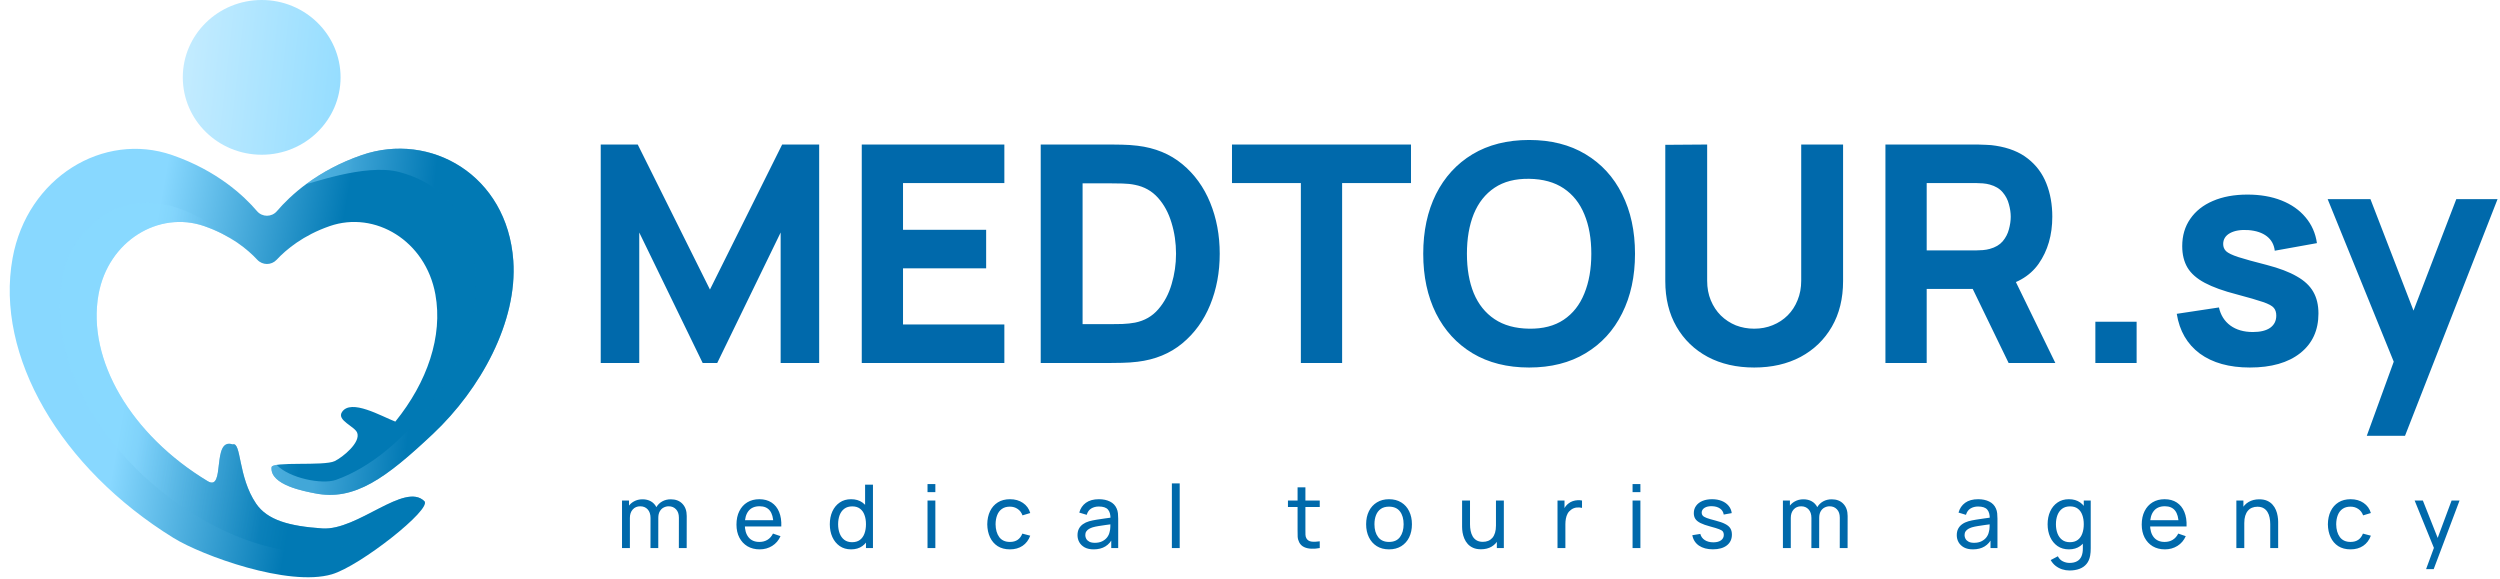 <svg xmlns="http://www.w3.org/2000/svg" width="824" height="191" viewBox="0 0 824 191" fill="none"><ellipse cx="86.25" cy="25.5" rx="26" ry="25.5" fill="url(#paint0_linear_3444_26)"></ellipse><path d="M110.316 151.982C106.791 153.706 89.68 151.982 89.495 154.028C88.958 159.935 100.618 161.954 103.767 162.593C116.878 165.256 127.331 157.469 142.652 143.06C158.468 128.187 170.596 105.964 169.188 85.923C167.204 57.665 141.825 43.299 119.24 51.112C104.457 56.227 95.605 64.514 91.273 69.591C89.544 71.618 86.436 71.618 84.708 69.591C80.379 64.514 71.525 56.225 56.742 51.112C34.158 43.299 8.968 58.425 4.14 85.126C-1.678 117.298 19.934 154.306 57.238 177.335C66.568 183.094 95.035 193.508 109.385 189.29C118.75 186.538 142.479 167.786 139.89 165.209C133.382 158.727 117.861 174.962 106.226 174.17C95.319 173.426 88.131 171.444 84.413 165.991C78.371 157.129 79.603 145.495 76.676 146.474C69.639 144.12 74.402 162.182 68.438 158.581C43.246 143.374 28.583 118.571 32.476 97.04C35.672 79.362 52.35 69.347 67.302 74.52C76.048 77.545 81.659 82.249 84.799 85.615C86.535 87.475 89.445 87.475 91.181 85.615C94.322 82.251 99.934 77.547 108.678 74.52C123.63 69.347 140.308 79.362 143.505 97.04C145.994 110.799 140.879 125.887 130.303 138.961C125.753 137.228 115.649 131.272 112.705 135.827C110.924 138.585 116.994 140.521 117.75 142.69C118.869 145.888 112.997 150.673 110.316 151.982Z" fill="url(#paint1_linear_3444_26)"></path><path opacity="0.48" d="M108.654 181.49C118.628 179.901 129.388 169.2 140.039 165.464C140.007 165.367 139.962 165.278 139.891 165.207C133.383 158.725 117.862 174.961 106.227 174.169C95.32 173.424 88.132 171.442 84.414 165.989C78.372 157.127 79.603 145.493 76.677 146.472C69.64 144.119 74.403 162.18 68.439 158.579C43.246 143.371 28.584 118.569 32.477 97.038C35.673 79.361 52.351 69.345 67.302 74.519C71.207 75.869 74.454 77.558 77.167 79.31C66.114 71.116 55.149 64.235 41.058 67.809C31.926 70.124 23.028 79.822 21.019 89.079C10.097 139.421 71.548 187.398 108.654 181.49Z" fill="url(#paint2_linear_3444_26)"></path><path opacity="0.48" d="M169.189 85.923C167.205 57.665 141.826 43.299 119.241 51.112C111.699 53.721 105.71 57.155 101.068 60.569C101.144 61.058 120.21 53.707 131.578 56.698C154.031 62.607 159.157 83.522 156.026 103.491C153.268 121.085 133.646 149.995 110.78 158.15C106.169 159.794 95.359 157.618 91.182 153.227C90.159 153.393 89.529 153.644 89.494 154.026C88.957 159.933 100.617 161.952 103.766 162.592C116.878 165.255 127.33 157.467 142.651 143.059C158.469 128.187 170.595 105.964 169.189 85.923Z" fill="url(#paint3_linear_3444_26)"></path><path d="M198 119.635V47.635H210.2L234 95.435L257.8 47.635H270V119.635H257.3V76.635L236.4 119.635H231.6L210.7 76.635V119.635H198ZM284.035 119.635V47.635H331.035V60.335H297.635V75.735H325.035V88.435H297.635V106.935H331.035V119.635H284.035ZM343.02 119.635V47.635H366.32C366.886 47.635 368.053 47.652 369.82 47.685C371.586 47.718 373.286 47.835 374.92 48.035C380.72 48.735 385.636 50.752 389.67 54.085C393.703 57.419 396.77 61.652 398.87 66.785C400.97 71.918 402.02 77.535 402.02 83.635C402.02 89.735 400.97 95.352 398.87 100.485C396.77 105.618 393.703 109.852 389.67 113.185C385.636 116.518 380.72 118.535 374.92 119.235C373.286 119.435 371.586 119.552 369.82 119.585C368.053 119.618 366.886 119.635 366.32 119.635H343.02ZM356.82 106.835H366.32C367.22 106.835 368.436 106.818 369.97 106.785C371.503 106.718 372.886 106.568 374.12 106.335C377.253 105.702 379.803 104.235 381.77 101.935C383.77 99.635 385.236 96.868 386.17 93.635C387.136 90.402 387.62 87.069 387.62 83.635C387.62 80.035 387.12 76.618 386.12 73.385C385.153 70.152 383.67 67.418 381.67 65.185C379.67 62.952 377.153 61.535 374.12 60.935C372.886 60.669 371.503 60.519 369.97 60.485C368.436 60.452 367.22 60.435 366.32 60.435H356.82V106.835ZM428.763 119.635V60.335H406.063V47.635H465.063V60.335H442.363V119.635H428.763ZM503.998 121.135C496.798 121.135 490.581 119.568 485.348 116.435C480.148 113.302 476.131 108.918 473.298 103.285C470.498 97.652 469.098 91.102 469.098 83.635C469.098 76.168 470.498 69.618 473.298 63.985C476.131 58.352 480.148 53.968 485.348 50.835C490.581 47.702 496.798 46.135 503.998 46.135C511.198 46.135 517.398 47.702 522.598 50.835C527.831 53.968 531.848 58.352 534.648 63.985C537.481 69.618 538.898 76.168 538.898 83.635C538.898 91.102 537.481 97.652 534.648 103.285C531.848 108.918 527.831 113.302 522.598 116.435C517.398 119.568 511.198 121.135 503.998 121.135ZM503.998 108.335C508.564 108.402 512.364 107.418 515.398 105.385C518.431 103.352 520.698 100.468 522.198 96.735C523.731 93.002 524.498 88.635 524.498 83.635C524.498 78.635 523.731 74.302 522.198 70.635C520.698 66.969 518.431 64.118 515.398 62.085C512.364 60.052 508.564 59.002 503.998 58.935C499.431 58.868 495.631 59.852 492.598 61.885C489.564 63.919 487.281 66.802 485.748 70.535C484.248 74.269 483.498 78.635 483.498 83.635C483.498 88.635 484.248 92.969 485.748 96.635C487.281 100.302 489.564 103.152 492.598 105.185C495.631 107.218 499.431 108.268 503.998 108.335ZM578.179 121.135C572.379 121.135 567.279 119.968 562.879 117.635C558.479 115.268 555.046 111.952 552.579 107.685C550.112 103.418 548.879 98.402 548.879 92.635V47.735L562.679 47.635V92.535C562.679 94.902 563.079 97.052 563.879 98.985C564.679 100.918 565.779 102.585 567.179 103.985C568.612 105.385 570.262 106.468 572.129 107.235C574.029 107.968 576.046 108.335 578.179 108.335C580.379 108.335 582.412 107.952 584.279 107.185C586.179 106.418 587.829 105.335 589.229 103.935C590.629 102.535 591.712 100.868 592.479 98.935C593.279 97.002 593.679 94.868 593.679 92.535V47.635H607.479V92.635C607.479 98.402 606.246 103.418 603.779 107.685C601.312 111.952 597.879 115.268 593.479 117.635C589.079 119.968 583.979 121.135 578.179 121.135ZM621.438 119.635V47.635H651.838C652.538 47.635 653.471 47.669 654.638 47.735C655.838 47.769 656.904 47.868 657.838 48.035C662.138 48.702 665.654 50.118 668.387 52.285C671.154 54.452 673.188 57.185 674.488 60.485C675.788 63.752 676.438 67.402 676.438 71.435C676.438 77.469 674.938 82.635 671.938 86.935C668.938 91.202 664.238 93.835 657.838 94.835L651.838 95.235H635.038V119.635H621.438ZM662.038 119.635L647.838 90.335L661.838 87.635L677.438 119.635H662.038ZM635.038 82.535H651.238C651.938 82.535 652.704 82.502 653.538 82.435C654.371 82.368 655.138 82.235 655.838 82.035C657.671 81.535 659.088 80.702 660.088 79.535C661.088 78.335 661.771 77.019 662.138 75.585C662.538 74.118 662.738 72.735 662.738 71.435C662.738 70.135 662.538 68.769 662.138 67.335C661.771 65.868 661.088 64.552 660.088 63.385C659.088 62.185 657.671 61.335 655.838 60.835C655.138 60.635 654.371 60.502 653.538 60.435C652.704 60.368 651.938 60.335 651.238 60.335H635.038V82.535ZM690.63 119.635V106.035H704.23V119.635H690.63ZM741.561 121.135C734.761 121.135 729.261 119.602 725.061 116.535C720.894 113.435 718.361 109.068 717.461 103.435L731.361 101.335C731.928 103.868 733.178 105.852 735.111 107.285C737.078 108.718 739.561 109.435 742.561 109.435C745.028 109.435 746.928 108.968 748.261 108.035C749.594 107.068 750.261 105.735 750.261 104.035C750.261 102.968 749.994 102.118 749.461 101.485C748.928 100.818 747.728 100.168 745.861 99.535C744.028 98.902 741.161 98.069 737.261 97.035C732.861 95.902 729.344 94.635 726.711 93.235C724.078 91.835 722.178 90.168 721.011 88.235C719.844 86.269 719.261 83.902 719.261 81.135C719.261 77.668 720.144 74.668 721.911 72.135C723.678 69.569 726.161 67.602 729.361 66.235C732.594 64.835 736.394 64.135 740.761 64.135C744.994 64.135 748.744 64.785 752.011 66.085C755.278 67.385 757.911 69.235 759.911 71.635C761.944 74.035 763.194 76.868 763.661 80.135L749.761 82.635C749.528 80.635 748.661 79.052 747.161 77.885C745.661 76.719 743.628 76.035 741.061 75.835C738.561 75.668 736.544 76.002 735.011 76.835C733.511 77.668 732.761 78.868 732.761 80.435C732.761 81.368 733.078 82.152 733.711 82.785C734.378 83.418 735.728 84.069 737.761 84.735C739.828 85.402 742.961 86.269 747.161 87.335C751.261 88.402 754.544 89.652 757.011 91.085C759.511 92.485 761.328 94.185 762.461 96.185C763.594 98.152 764.161 100.535 764.161 103.335C764.161 108.868 762.161 113.218 758.161 116.385C754.161 119.552 748.628 121.135 741.561 121.135ZM780.095 143.635L790.495 115.035L790.695 123.435L767.195 65.635H781.295L797.095 106.535H793.895L809.595 65.635H823.195L792.695 143.635H780.095Z" fill="#0069AB"></path><path d="M223.75 180.635L223.764 170.616C223.764 169.446 223.45 168.532 222.822 167.875C222.203 167.208 221.396 166.875 220.4 166.875C219.82 166.875 219.269 167.01 218.747 167.281C218.225 167.542 217.8 167.957 217.471 168.528C217.142 169.088 216.978 169.808 216.978 170.688L215.615 170.137C215.596 169.025 215.823 168.054 216.297 167.223C216.78 166.382 217.437 165.729 218.269 165.265C219.1 164.801 220.038 164.569 221.082 164.569C222.715 164.569 224.001 165.067 224.939 166.063C225.876 167.049 226.345 168.378 226.345 170.05L226.331 180.635H223.75ZM205.016 180.635V164.975H207.321V169.166H207.611V180.635H205.016ZM214.397 180.635L214.412 170.717C214.412 169.518 214.102 168.581 213.484 167.904C212.865 167.218 212.043 166.875 211.019 166.875C210.004 166.875 209.182 167.223 208.554 167.919C207.925 168.615 207.611 169.538 207.611 170.688L206.248 169.876C206.248 168.861 206.49 167.952 206.973 167.15C207.456 166.348 208.114 165.719 208.945 165.265C209.776 164.801 210.719 164.569 211.773 164.569C212.826 164.569 213.745 164.791 214.528 165.236C215.311 165.681 215.915 166.319 216.34 167.15C216.765 167.972 216.978 168.953 216.978 170.094L216.964 180.635H214.397ZM250.396 181.07C248.859 181.07 247.516 180.732 246.365 180.055C245.225 179.369 244.335 178.417 243.697 177.199C243.059 175.971 242.74 174.54 242.74 172.907C242.74 171.196 243.054 169.717 243.683 168.47C244.311 167.213 245.186 166.246 246.307 165.57C247.438 164.883 248.763 164.54 250.28 164.54C251.856 164.54 253.195 164.903 254.297 165.628C255.408 166.353 256.24 167.387 256.791 168.731C257.351 170.074 257.593 171.674 257.516 173.53H254.906V172.602C254.877 170.678 254.485 169.243 253.731 168.296C252.977 167.339 251.856 166.86 250.367 166.86C248.772 166.86 247.559 167.372 246.728 168.397C245.896 169.422 245.481 170.891 245.481 172.805C245.481 174.651 245.896 176.082 246.728 177.097C247.559 178.112 248.743 178.62 250.28 178.62C251.315 178.62 252.214 178.383 252.977 177.909C253.741 177.435 254.34 176.754 254.775 175.865L257.255 176.72C256.646 178.102 255.727 179.175 254.5 179.939C253.282 180.693 251.914 181.07 250.396 181.07ZM244.611 173.53V171.457H256.182V173.53H244.611ZM280.522 181.07C279.062 181.07 277.81 180.708 276.766 179.983C275.722 179.248 274.915 178.257 274.345 177.01C273.784 175.763 273.504 174.357 273.504 172.791C273.504 171.225 273.784 169.818 274.345 168.571C274.915 167.324 275.722 166.343 276.766 165.628C277.81 164.903 279.057 164.54 280.507 164.54C281.986 164.54 283.229 164.898 284.234 165.613C285.239 166.328 285.998 167.31 286.51 168.557C287.032 169.804 287.293 171.215 287.293 172.791C287.293 174.347 287.032 175.753 286.51 177.01C285.998 178.257 285.239 179.248 284.234 179.983C283.229 180.708 281.991 181.07 280.522 181.07ZM280.841 178.707C281.895 178.707 282.76 178.455 283.436 177.953C284.113 177.44 284.611 176.739 284.93 175.85C285.259 174.951 285.423 173.931 285.423 172.791C285.423 171.631 285.259 170.611 284.93 169.731C284.611 168.842 284.118 168.151 283.451 167.658C282.784 167.155 281.938 166.904 280.913 166.904C279.85 166.904 278.97 167.165 278.274 167.687C277.588 168.209 277.076 168.914 276.737 169.804C276.409 170.693 276.244 171.689 276.244 172.791C276.244 173.902 276.414 174.908 276.752 175.807C277.09 176.696 277.598 177.402 278.274 177.924C278.961 178.446 279.816 178.707 280.841 178.707ZM285.423 180.635V169.108H285.133V159.755H287.728V180.635H285.423ZM305.711 162.206V159.538H308.292V162.206H305.711ZM305.711 180.635V164.975H308.292V180.635H305.711ZM332.87 181.07C331.285 181.07 329.936 180.717 328.825 180.012C327.723 179.296 326.882 178.315 326.302 177.068C325.722 175.821 325.422 174.4 325.403 172.805C325.422 171.171 325.726 169.736 326.316 168.499C326.915 167.252 327.771 166.28 328.883 165.584C329.994 164.888 331.333 164.54 332.899 164.54C334.552 164.54 335.973 164.946 337.162 165.758C338.361 166.57 339.163 167.682 339.569 169.093L337.017 169.862C336.688 168.953 336.152 168.247 335.408 167.745C334.673 167.242 333.827 166.991 332.87 166.991C331.797 166.991 330.913 167.242 330.217 167.745C329.521 168.238 329.003 168.924 328.665 169.804C328.327 170.674 328.153 171.674 328.143 172.805C328.162 174.545 328.564 175.952 329.347 177.025C330.139 178.088 331.314 178.62 332.87 178.62C333.895 178.62 334.745 178.388 335.422 177.924C336.099 177.45 336.611 176.768 336.959 175.879L339.569 176.561C339.028 178.02 338.182 179.137 337.032 179.91C335.881 180.683 334.494 181.07 332.87 181.07ZM360.468 181.07C359.299 181.07 358.318 180.857 357.525 180.432C356.742 179.997 356.147 179.427 355.741 178.721C355.345 178.015 355.147 177.242 355.147 176.401C355.147 175.579 355.302 174.869 355.611 174.27C355.93 173.661 356.375 173.158 356.945 172.762C357.515 172.356 358.197 172.037 358.989 171.805C359.734 171.602 360.565 171.428 361.483 171.283C362.411 171.128 363.349 170.988 364.296 170.862C365.244 170.736 366.128 170.616 366.95 170.5L366.022 171.036C366.051 169.644 365.771 168.615 365.181 167.948C364.601 167.281 363.596 166.947 362.165 166.947C361.218 166.947 360.386 167.165 359.671 167.6C358.965 168.025 358.467 168.721 358.177 169.688L355.727 168.948C356.104 167.575 356.834 166.498 357.916 165.715C358.999 164.932 360.425 164.54 362.194 164.54C363.615 164.54 364.833 164.796 365.848 165.309C366.873 165.811 367.607 166.575 368.052 167.6C368.274 168.083 368.414 168.61 368.472 169.18C368.53 169.741 368.559 170.33 368.559 170.949V180.635H366.268V176.88L366.805 177.228C366.215 178.494 365.389 179.451 364.325 180.099C363.272 180.746 361.986 181.07 360.468 181.07ZM360.86 178.91C361.788 178.91 362.59 178.745 363.267 178.417C363.953 178.078 364.504 177.638 364.92 177.097C365.336 176.546 365.606 175.947 365.732 175.299C365.877 174.816 365.954 174.279 365.964 173.69C365.983 173.09 365.993 172.631 365.993 172.312L366.892 172.704C366.051 172.82 365.224 172.931 364.412 173.037C363.6 173.143 362.832 173.259 362.107 173.385C361.382 173.501 360.729 173.641 360.149 173.806C359.724 173.941 359.323 174.115 358.946 174.328C358.579 174.54 358.279 174.816 358.047 175.154C357.825 175.483 357.713 175.894 357.713 176.387C357.713 176.812 357.82 177.218 358.032 177.605C358.255 177.991 358.593 178.305 359.047 178.547C359.511 178.789 360.116 178.91 360.86 178.91ZM386.249 180.635V159.32H388.83V180.635H386.249ZM434.99 180.635C434.062 180.819 433.144 180.891 432.235 180.853C431.336 180.824 430.534 180.645 429.828 180.316C429.123 179.978 428.586 179.456 428.219 178.75C427.909 178.131 427.74 177.508 427.711 176.88C427.692 176.242 427.682 175.521 427.682 174.719V160.625H430.263V174.603C430.263 175.241 430.268 175.787 430.278 176.242C430.297 176.696 430.399 177.087 430.582 177.416C430.93 178.035 431.481 178.397 432.235 178.504C432.999 178.61 433.917 178.581 434.99 178.417V180.635ZM424.507 167.107V164.975H434.99V167.107H424.507ZM457.818 181.07C456.262 181.07 454.918 180.717 453.787 180.012C452.666 179.306 451.801 178.33 451.192 177.083C450.583 175.836 450.278 174.405 450.278 172.791C450.278 171.147 450.588 169.707 451.206 168.47C451.825 167.232 452.7 166.27 453.831 165.584C454.962 164.888 456.291 164.54 457.818 164.54C459.384 164.54 460.733 164.893 461.864 165.599C462.995 166.295 463.86 167.266 464.459 168.513C465.068 169.75 465.373 171.176 465.373 172.791C465.373 174.424 465.068 175.865 464.459 177.112C463.85 178.349 462.98 179.32 461.849 180.026C460.718 180.722 459.375 181.07 457.818 181.07ZM457.818 178.62C459.442 178.62 460.651 178.078 461.443 176.996C462.236 175.913 462.632 174.511 462.632 172.791C462.632 171.022 462.231 169.615 461.429 168.571C460.626 167.517 459.423 166.991 457.818 166.991C456.726 166.991 455.827 167.237 455.121 167.73C454.416 168.223 453.889 168.905 453.541 169.775C453.193 170.645 453.019 171.65 453.019 172.791C453.019 174.55 453.425 175.961 454.237 177.025C455.049 178.088 456.243 178.62 457.818 178.62ZM488.14 181.041C487.135 181.041 486.27 180.882 485.545 180.563C484.829 180.244 484.235 179.818 483.761 179.287C483.288 178.755 482.915 178.165 482.645 177.518C482.374 176.87 482.181 176.208 482.065 175.531C481.958 174.854 481.905 174.221 481.905 173.632V164.975H484.515V172.82C484.515 173.554 484.583 174.265 484.718 174.951C484.854 175.637 485.081 176.256 485.4 176.807C485.728 177.358 486.163 177.793 486.705 178.112C487.256 178.431 487.942 178.591 488.764 178.591C489.411 178.591 490.001 178.479 490.533 178.257C491.064 178.035 491.519 177.706 491.896 177.271C492.273 176.826 492.563 176.266 492.766 175.589C492.969 174.912 493.07 174.125 493.07 173.226L494.767 173.748C494.767 175.256 494.491 176.556 493.94 177.648C493.399 178.74 492.63 179.581 491.635 180.171C490.649 180.751 489.484 181.041 488.14 181.041ZM493.36 180.635V176.445H493.07V164.975H495.666V180.635H493.36ZM513.356 180.635V164.975H515.661V168.76L515.284 168.267C515.468 167.783 515.705 167.339 515.995 166.933C516.294 166.527 516.628 166.193 516.995 165.932C517.401 165.603 517.86 165.352 518.373 165.178C518.885 165.004 519.407 164.903 519.939 164.874C520.47 164.835 520.968 164.869 521.432 164.975V167.397C520.891 167.252 520.296 167.213 519.649 167.281C519.001 167.348 518.402 167.585 517.851 167.991C517.348 168.349 516.956 168.784 516.676 169.296C516.405 169.808 516.217 170.364 516.111 170.964C516.004 171.553 515.951 172.157 515.951 172.776V180.635H513.356ZM538.094 162.206V159.538H540.675V162.206H538.094ZM538.094 180.635V164.975H540.675V180.635H538.094ZM564.572 181.056C562.706 181.056 561.174 180.65 559.975 179.838C558.786 179.016 558.056 177.87 557.786 176.401L560.425 175.981C560.637 176.831 561.125 177.508 561.889 178.011C562.653 178.504 563.6 178.75 564.731 178.75C565.804 178.75 566.645 178.528 567.254 178.083C567.863 177.638 568.168 177.034 568.168 176.271C568.168 175.826 568.066 175.468 567.863 175.198C567.66 174.917 567.24 174.656 566.602 174.415C565.973 174.173 565.021 173.883 563.745 173.545C562.363 173.177 561.275 172.795 560.483 172.399C559.69 172.003 559.124 171.544 558.786 171.022C558.448 170.5 558.279 169.866 558.279 169.122C558.279 168.204 558.53 167.401 559.033 166.715C559.535 166.019 560.236 165.483 561.135 165.106C562.044 164.729 563.097 164.54 564.296 164.54C565.485 164.54 566.548 164.729 567.486 165.106C568.424 165.483 569.178 166.019 569.748 166.715C570.328 167.401 570.671 168.204 570.778 169.122L568.139 169.601C568.013 168.76 567.607 168.097 566.921 167.614C566.244 167.131 565.369 166.875 564.296 166.846C563.281 166.807 562.455 166.986 561.817 167.382C561.188 167.778 560.874 168.315 560.874 168.992C560.874 169.369 560.99 169.692 561.222 169.963C561.464 170.234 561.904 170.49 562.542 170.732C563.189 170.973 564.127 171.249 565.355 171.558C566.737 171.906 567.824 172.288 568.617 172.704C569.419 173.11 569.99 173.593 570.328 174.154C570.666 174.705 570.836 175.386 570.836 176.198C570.836 177.706 570.28 178.895 569.168 179.765C568.056 180.625 566.524 181.056 564.572 181.056ZM606.383 180.635L606.397 170.616C606.397 169.446 606.083 168.532 605.455 167.875C604.836 167.208 604.029 166.875 603.033 166.875C602.453 166.875 601.902 167.01 601.38 167.281C600.858 167.542 600.433 167.957 600.104 168.528C599.776 169.088 599.611 169.808 599.611 170.688L598.248 170.137C598.229 169.025 598.456 168.054 598.93 167.223C599.413 166.382 600.071 165.729 600.902 165.265C601.733 164.801 602.671 164.569 603.715 164.569C605.349 164.569 606.634 165.067 607.572 166.063C608.51 167.049 608.978 168.378 608.978 170.05L608.964 180.635H606.383ZM587.649 180.635V164.975H589.954V169.166H590.244V180.635H587.649ZM597.03 180.635L597.045 170.717C597.045 169.518 596.736 168.581 596.117 167.904C595.498 167.218 594.677 166.875 593.652 166.875C592.637 166.875 591.815 167.223 591.187 167.919C590.559 168.615 590.244 169.538 590.244 170.688L588.881 169.876C588.881 168.861 589.123 167.952 589.606 167.15C590.09 166.348 590.747 165.719 591.578 165.265C592.41 164.801 593.352 164.569 594.406 164.569C595.46 164.569 596.378 164.791 597.161 165.236C597.944 165.681 598.548 166.319 598.973 167.15C599.399 167.972 599.611 168.953 599.611 170.094L599.597 180.635H597.03ZM650.272 181.07C649.103 181.07 648.122 180.857 647.329 180.432C646.546 179.997 645.951 179.427 645.545 178.721C645.149 178.015 644.951 177.242 644.951 176.401C644.951 175.579 645.106 174.869 645.415 174.27C645.734 173.661 646.179 173.158 646.749 172.762C647.319 172.356 648.001 172.037 648.793 171.805C649.538 171.602 650.369 171.428 651.287 171.283C652.215 171.128 653.153 170.988 654.1 170.862C655.048 170.736 655.932 170.616 656.754 170.5L655.826 171.036C655.855 169.644 655.575 168.615 654.985 167.948C654.405 167.281 653.4 166.947 651.969 166.947C651.022 166.947 650.19 167.165 649.475 167.6C648.769 168.025 648.271 168.721 647.981 169.688L645.531 168.948C645.908 167.575 646.638 166.498 647.72 165.715C648.803 164.932 650.229 164.54 651.998 164.54C653.419 164.54 654.637 164.796 655.652 165.309C656.677 165.811 657.411 166.575 657.856 167.6C658.078 168.083 658.218 168.61 658.276 169.18C658.334 169.741 658.363 170.33 658.363 170.949V180.635H656.072V176.88L656.609 177.228C656.019 178.494 655.193 179.451 654.129 180.099C653.076 180.746 651.79 181.07 650.272 181.07ZM650.664 178.91C651.592 178.91 652.394 178.745 653.071 178.417C653.757 178.078 654.308 177.638 654.724 177.097C655.14 176.546 655.41 175.947 655.536 175.299C655.681 174.816 655.758 174.279 655.768 173.69C655.787 173.09 655.797 172.631 655.797 172.312L656.696 172.704C655.855 172.82 655.028 172.931 654.216 173.037C653.404 173.143 652.636 173.259 651.911 173.385C651.186 173.501 650.533 173.641 649.953 173.806C649.528 173.941 649.127 174.115 648.75 174.328C648.383 174.54 648.083 174.816 647.851 175.154C647.629 175.483 647.517 175.894 647.517 176.387C647.517 176.812 647.624 177.218 647.836 177.605C648.059 177.991 648.397 178.305 648.851 178.547C649.315 178.789 649.92 178.91 650.664 178.91ZM682.1 188.03C681.278 188.03 680.476 187.904 679.693 187.653C678.91 187.402 678.19 187.02 677.532 186.508C676.885 186.005 676.343 185.367 675.908 184.594L678.272 183.347C678.659 184.11 679.205 184.666 679.91 185.014C680.626 185.362 681.36 185.536 682.114 185.536C683.11 185.536 683.937 185.352 684.594 184.985C685.251 184.627 685.735 184.091 686.044 183.376C686.363 182.66 686.518 181.771 686.508 180.708V176.43H686.812V164.975H689.103V180.737C689.103 181.162 689.089 181.573 689.06 181.969C689.041 182.365 688.992 182.757 688.915 183.144C688.712 184.255 688.311 185.169 687.711 185.884C687.112 186.609 686.339 187.146 685.391 187.494C684.444 187.851 683.347 188.03 682.1 188.03ZM681.911 181.07C680.452 181.07 679.2 180.708 678.156 179.983C677.112 179.248 676.305 178.257 675.734 177.01C675.174 175.763 674.893 174.357 674.893 172.791C674.893 171.225 675.174 169.818 675.734 168.571C676.305 167.324 677.112 166.343 678.156 165.628C679.2 164.903 680.447 164.54 681.897 164.54C683.376 164.54 684.618 164.898 685.623 165.613C686.629 166.328 687.388 167.31 687.9 168.557C688.422 169.804 688.683 171.215 688.683 172.791C688.683 174.347 688.422 175.753 687.9 177.01C687.388 178.257 686.629 179.248 685.623 179.983C684.618 180.708 683.381 181.07 681.911 181.07ZM682.23 178.707C683.284 178.707 684.149 178.455 684.826 177.953C685.503 177.44 686 176.739 686.319 175.85C686.648 174.951 686.812 173.931 686.812 172.791C686.812 171.631 686.648 170.611 686.319 169.731C686 168.842 685.507 168.151 684.84 167.658C684.173 167.155 683.328 166.904 682.303 166.904C681.24 166.904 680.36 167.165 679.664 167.687C678.978 168.209 678.465 168.914 678.127 169.804C677.798 170.693 677.634 171.689 677.634 172.791C677.634 173.902 677.803 174.908 678.141 175.807C678.48 176.696 678.987 177.402 679.664 177.924C680.35 178.446 681.206 178.707 682.23 178.707ZM713.568 181.07C712.031 181.07 710.687 180.732 709.537 180.055C708.396 179.369 707.507 178.417 706.869 177.199C706.231 175.971 705.912 174.54 705.912 172.907C705.912 171.196 706.226 169.717 706.855 168.47C707.483 167.213 708.358 166.246 709.479 165.57C710.61 164.883 711.934 164.54 713.452 164.54C715.028 164.54 716.367 164.903 717.469 165.628C718.58 166.353 719.412 167.387 719.963 168.731C720.523 170.074 720.765 171.674 720.688 173.53H718.078V172.602C718.049 170.678 717.657 169.243 716.903 168.296C716.149 167.339 715.028 166.86 713.539 166.86C711.944 166.86 710.731 167.372 709.9 168.397C709.068 169.422 708.653 170.891 708.653 172.805C708.653 174.651 709.068 176.082 709.9 177.097C710.731 178.112 711.915 178.62 713.452 178.62C714.486 178.62 715.385 178.383 716.149 177.909C716.913 177.435 717.512 176.754 717.947 175.865L720.427 176.72C719.818 178.102 718.899 179.175 717.672 179.939C716.454 180.693 715.086 181.07 713.568 181.07ZM707.783 173.53V171.457H719.354V173.53H707.783ZM748.272 180.635V172.791C748.272 172.046 748.204 171.331 748.069 170.645C747.943 169.958 747.716 169.344 747.387 168.803C747.068 168.252 746.633 167.817 746.082 167.498C745.541 167.179 744.854 167.02 744.023 167.02C743.375 167.02 742.786 167.131 742.254 167.353C741.732 167.566 741.283 167.894 740.906 168.339C740.529 168.784 740.234 169.344 740.021 170.021C739.818 170.688 739.717 171.476 739.717 172.385L738.02 171.863C738.02 170.345 738.291 169.045 738.832 167.962C739.383 166.87 740.152 166.034 741.138 165.454C742.133 164.864 743.303 164.569 744.647 164.569C745.662 164.569 746.527 164.729 747.242 165.048C747.957 165.367 748.552 165.792 749.026 166.324C749.499 166.846 749.871 167.435 750.142 168.093C750.413 168.74 750.601 169.402 750.708 170.079C750.824 170.746 750.882 171.379 750.882 171.979V180.635H748.272ZM737.107 180.635V164.975H739.427V169.166H739.717V180.635H737.107ZM774.737 181.07C773.152 181.07 771.803 180.717 770.692 180.012C769.59 179.296 768.749 178.315 768.169 177.068C767.589 175.821 767.289 174.4 767.27 172.805C767.289 171.171 767.594 169.736 768.183 168.499C768.783 167.252 769.638 166.28 770.75 165.584C771.861 164.888 773.2 164.54 774.766 164.54C776.419 164.54 777.84 164.946 779.029 165.758C780.228 166.57 781.03 167.682 781.436 169.093L778.884 169.862C778.556 168.953 778.019 168.247 777.275 167.745C776.54 167.242 775.694 166.991 774.737 166.991C773.664 166.991 772.78 167.242 772.084 167.745C771.388 168.238 770.871 168.924 770.532 169.804C770.194 170.674 770.02 171.674 770.01 172.805C770.03 174.545 770.431 175.952 771.214 177.025C772.006 178.088 773.181 178.62 774.737 178.62C775.762 178.62 776.613 178.388 777.289 177.924C777.966 177.45 778.478 176.768 778.826 175.879L781.436 176.561C780.895 178.02 780.049 179.137 778.899 179.91C777.748 180.683 776.361 181.07 774.737 181.07ZM799.634 187.595L802.665 179.359L802.708 181.795L795.864 164.975H798.576L803.941 178.504H803.013L808.044 164.975H810.669L802.143 187.595H799.634Z" fill="#0069AB"></path><defs><linearGradient id="paint0_linear_3444_26" x1="60.25" y1="4.781" x2="114.737" y2="10.95" gradientUnits="userSpaceOnUse"><stop stop-color="#C5ECFF"></stop><stop offset="1" stop-color="#95DDFF"></stop></linearGradient><linearGradient id="paint1_linear_3444_26" x1="34.702" y1="119.635" x2="102.695" y2="131.779" gradientUnits="userSpaceOnUse"><stop offset="0.124" stop-color="#88D8FF"></stop><stop offset="1" stop-color="#0179B4"></stop></linearGradient><linearGradient id="paint2_linear_3444_26" x1="42.553" y1="124.412" x2="92.121" y2="132.28" gradientUnits="userSpaceOnUse"><stop offset="0.124" stop-color="#88D8FF"></stop><stop offset="1" stop-color="#0179B4"></stop></linearGradient><linearGradient id="paint3_linear_3444_26" x1="104.615" y1="106.054" x2="137.957" y2="109.598" gradientUnits="userSpaceOnUse"><stop offset="0.124" stop-color="#88D8FF"></stop><stop offset="1" stop-color="#0179B4"></stop></linearGradient></defs></svg>
